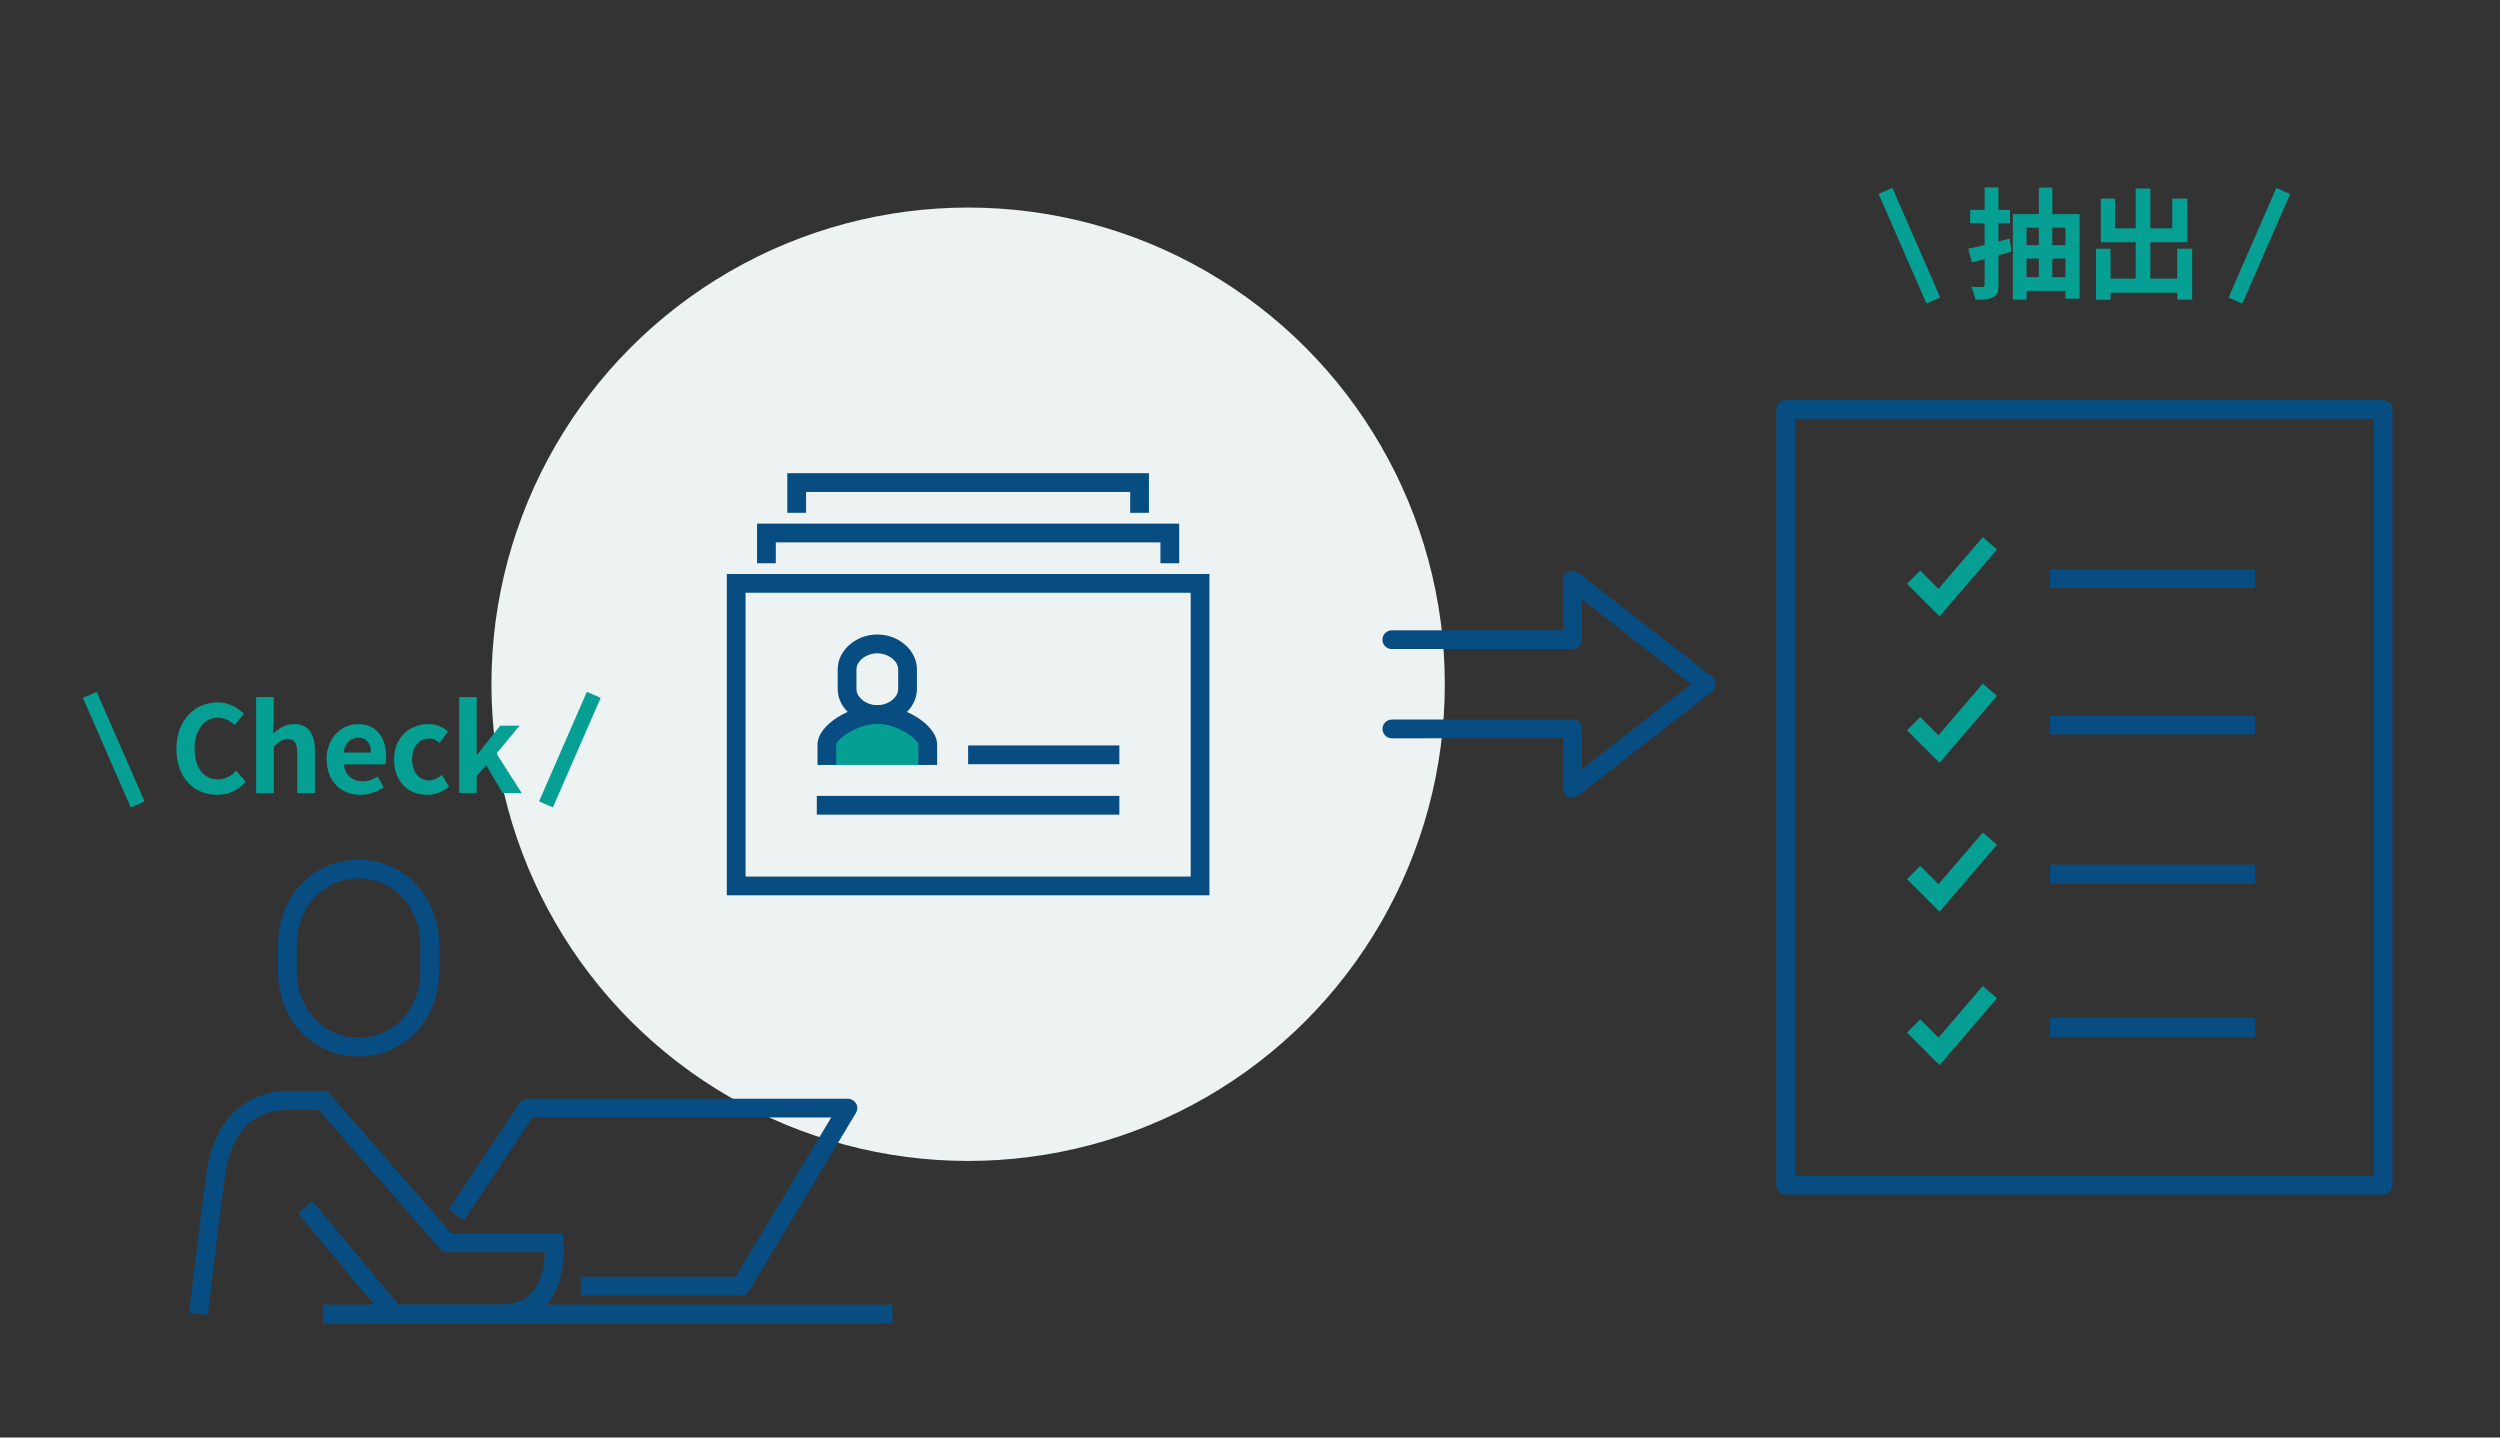 <?xml version="1.0" encoding="UTF-8"?><svg id="b" xmlns="http://www.w3.org/2000/svg" viewBox="0 0 400 230"><rect x="0" y="0" width="400" height="230" fill="#333333" stroke="none"/><g id="c"><circle cx="154.9" cy="109.48" r="76.27" fill="#edf2f3" stroke-width="0"/><path d="m57.37,169.03c-7.35,0-12.89-5.89-12.89-13.7v-4.07c0-7.81,5.54-13.7,12.89-13.7s12.89,5.89,12.89,13.7v4.07c0,7.81-5.54,13.7-12.89,13.7Zm0-28.47c-5.64,0-9.89,4.6-9.89,10.7v4.07c0,6.1,4.25,10.7,9.89,10.7s9.89-4.6,9.89-10.7v-4.07c0-6.1-4.25-10.7-9.89-10.7Z" fill="#074d82" stroke-width="0"/><path d="m80.1,211.74h-17.73l-14.69-17.62,2.3-1.92,13.79,16.54h16.33c2.22,0,3.88-.64,5.05-1.96,1.68-1.88,2-4.76,2.03-6.43h-16.31l-19.88-22.78h-5.01c-5.39,0-9,3.68-9.9,10.1-.97,6.85-2.82,22.59-2.84,22.75l-2.98-.35c.02-.16,1.88-15.94,2.85-22.81,1.1-7.82,6.04-12.68,12.88-12.68h6.38l19.88,22.78h17.75l.15,1.33c.03.26.66,6.29-2.74,10.1-1.76,1.96-4.21,2.96-7.29,2.96Z" fill="#074d82" stroke-width="0"/><path d="m118.56,207.27h-25.63v-3h24.78l15.29-25.48h-47.8l-10.94,16.42-2.5-1.66,11.39-17.08c.28-.42.75-.67,1.25-.67h51.26c.54,0,1.04.29,1.31.76.27.47.26,1.05-.02,1.51l-17.09,28.48c-.27.45-.76.73-1.29.73Z" fill="#074d82" stroke-width="0"/><rect x="51.68" y="208.74" width="91.12" height="3" fill="#074d82" stroke-width="0"/><path d="m148.44,122.39v-3.23c0-2.1-4.44-4.84-8.07-4.84s-8.07,2.74-8.07,4.84v3.23" fill="#059f94" stroke-width="0"/><path d="m149.94,122.39h-3v-3.23c0-.86-3.35-3.34-6.57-3.34s-6.56,2.48-6.57,3.34v3.23h-3v-3.23c0-3.27,5.39-6.34,9.57-6.34s9.57,3.08,9.57,6.34v3.23Z" fill="#074d82" stroke-width="0"/><path d="m140.37,115.82c-3.44,0-6.34-2.55-6.34-5.57v-3.16c0-3.02,2.9-5.57,6.34-5.57s6.34,2.55,6.34,5.57v3.16c0,3.02-2.9,5.57-6.34,5.57Zm0-11.29c-1.75,0-3.34,1.22-3.34,2.57v3.16c0,1.34,1.59,2.57,3.34,2.57s3.34-1.22,3.34-2.57v-3.16c0-1.34-1.59-2.57-3.34-2.57Z" fill="#074d82" stroke-width="0"/><path d="m193.51,143.25h-77.22v-51.41h77.22v51.41Zm-74.22-3h71.22v-45.41h-71.22v45.41Z" fill="#074d82" stroke-width="0"/><polygon points="188.67 90.12 185.67 90.12 185.67 86.78 124.13 86.78 124.13 90.12 121.13 90.12 121.13 83.78 188.67 83.78 188.67 90.12" fill="#074d82" stroke-width="0"/><polygon points="183.83 82.05 180.83 82.05 180.83 78.71 128.97 78.71 128.97 82.05 125.97 82.05 125.97 75.71 183.83 75.71 183.83 82.05" fill="#074d82" stroke-width="0"/><rect x="154.9" y="119.27" width="24.2" height="3" fill="#074d82" stroke-width="0"/><rect x="130.69" y="127.34" width="48.41" height="3" fill="#074d82" stroke-width="0"/><path d="m251.6,127.63c-.22,0-.45-.05-.66-.15-.51-.25-.84-.77-.84-1.35v-8.01s-27.4.01-27.4.01h0c-.83,0-1.5-.67-1.5-1.5,0-.83.67-1.5,1.5-1.5h28.9s0-.01,0-.01c.83,0,1.5.67,1.5,1.5v6.44s17.45-13.59,17.45-13.59l-17.47-13.57v6.44c0,.4-.15.78-.43,1.06-.28.28-.66.44-1.06.44h-28.9s0,.01,0,.01c-.83,0-1.5-.67-1.5-1.5,0-.83.67-1.5,1.5-1.5h27.4s0-8.02,0-8.02c0-.57.33-1.1.84-1.35.51-.25,1.13-.19,1.58.16l21.41,16.63c.37.28.58.72.58,1.18s-.21.9-.58,1.18l-21.39,16.66c-.27.21-.59.32-.92.32Z" fill="#074d82" stroke-width="0"/><path d="m381.29,191.13h-95.57c-.83,0-1.5-.67-1.5-1.5v-124.11c0-.83.67-1.5,1.5-1.5h95.57c.83,0,1.5.67,1.5,1.5v124.11c0,.83-.67,1.5-1.5,1.5Zm-94.07-3h92.57v-121.11h-92.57v121.11Z" fill="#074d82" stroke-width="0"/><polygon points="310.33 98.62 305.12 93.41 307.24 91.29 310.16 94.21 317.24 85.95 319.52 87.91 310.33 98.62" fill="#059f94" stroke-width="0"/><rect x="328.01" y="91.09" width="32.82" height="3" fill="#074d82" stroke-width="0"/><polygon points="310.33 122.05 305.12 116.84 307.24 114.72 310.16 117.64 317.24 109.38 319.52 111.33 310.33 122.05" fill="#059f94" stroke-width="0"/><rect x="328.01" y="114.51" width="32.82" height="3" fill="#074d82" stroke-width="0"/><polygon points="310.33 145.88 305.12 140.67 307.24 138.55 310.16 141.47 317.24 133.21 319.52 135.16 310.33 145.88" fill="#059f94" stroke-width="0"/><rect x="328.01" y="138.34" width="32.82" height="3" fill="#074d82" stroke-width="0"/><polygon points="310.33 170.43 305.12 165.22 307.24 163.1 310.16 166.02 317.24 157.76 319.52 159.71 310.33 170.43" fill="#059f94" stroke-width="0"/><rect x="328.01" y="162.89" width="32.82" height="3" fill="#074d82" stroke-width="0"/><path d="m321.84,40.26l-2.08.58v4.72c0,1.1-.19,1.66-.83,1.98-.64.37-1.56.42-2.89.42-.06-.6-.37-1.48-.64-2.08.75.04,1.52.04,1.77.04.27,0,.37-.1.37-.37v-4.1c-.73.19-1.41.35-2.04.52l-.58-2.18c.75-.15,1.66-.37,2.62-.6v-3.47h-2.31v-2.14h2.31v-3.6h2.21v3.6h1.85v2.14h-1.85v2.91l1.79-.46.29,2.08Zm10.9-6.01v13.54h-2.27v-1.25h-6.22v1.39h-2.19v-13.67h4.16v-4.26h2.16v4.26h4.37Zm-8.49,2.18v2.79h1.96v-2.79h-1.96Zm0,7.91h1.96v-2.98h-1.96v2.98Zm4.12-7.91v2.79h2.1v-2.79h-2.1Zm2.1,7.91v-2.98h-2.1v2.98h2.1Z" fill="#059f94" stroke-width="0"/><path d="m350.75,39.79v8.15h-2.39v-1.1h-10.67v1.12h-2.33v-8.17h2.33v4.79h4.02v-5.82h-5.58v-6.99h2.27v4.76h3.31v-6.37h2.35v6.37h3.5v-4.76h2.41v6.99h-5.91v5.82h4.29v-4.79h2.39Z" fill="#059f94" stroke-width="0"/><rect x="304.31" y="29.77" width="2.41" height="19.12" transform="translate(9.77 125.48) rotate(-23.58)" fill="#059f94" stroke-width="0"/><rect x="351.94" y="38.13" width="19.12" height="2.41" transform="translate(180.89 354.94) rotate(-66.43)" fill="#059f94" stroke-width="0"/><path d="m28.22,119.83c0-4.7,3.02-7.45,6.62-7.45,1.81,0,3.25.87,4.18,1.83l-1.48,1.81c-.73-.69-1.56-1.19-2.64-1.19-2.16,0-3.77,1.85-3.77,4.91s1.46,4.97,3.72,4.97c1.23,0,2.18-.58,2.95-1.41l1.5,1.77c-1.17,1.37-2.7,2.1-4.54,2.1-3.6,0-6.53-2.58-6.53-7.34Z" fill="#059f94" stroke-width="0"/><path d="m40.97,111.53h2.83v3.87l-.13,2.02c.87-.81,1.93-1.58,3.39-1.58,2.33,0,3.33,1.62,3.33,4.33v6.72h-2.83v-6.37c0-1.67-.46-2.25-1.52-2.25-.89,0-1.44.42-2.23,1.21v7.41h-2.83v-15.37Z" fill="#059f94" stroke-width="0"/><path d="m52.24,121.51c0-3.49,2.46-5.66,5.03-5.66,2.97,0,4.51,2.18,4.51,5.14,0,.54-.06,1.06-.13,1.31h-6.64c.23,1.77,1.39,2.7,2.99,2.7.89,0,1.66-.27,2.43-.75l.96,1.73c-1.06.73-2.43,1.19-3.75,1.19-3.02,0-5.37-2.1-5.37-5.66Zm7.11-1.1c0-1.44-.66-2.37-2.04-2.37-1.14,0-2.14.81-2.35,2.37h4.39Z" fill="#059f94" stroke-width="0"/><path d="m63.04,121.51c0-3.58,2.58-5.66,5.51-5.66,1.33,0,2.35.52,3.14,1.19l-1.35,1.83c-.54-.46-1.04-.71-1.64-.71-1.66,0-2.77,1.33-2.77,3.35s1.14,3.35,2.68,3.35c.77,0,1.5-.37,2.1-.87l1.14,1.87c-1.04.91-2.35,1.31-3.54,1.31-2.99,0-5.26-2.08-5.26-5.66Z" fill="#059f94" stroke-width="0"/><path d="m73.48,111.53h2.79v9.22h.08l3.68-4.64h3.1l-3.7,4.45,4.04,6.33h-3.06l-2.62-4.47-1.52,1.73v2.73h-2.79v-15.37Z" fill="#059f94" stroke-width="0"/><rect x="16.99" y="110.39" width="2.41" height="19.12" transform="translate(-46.46 17.29) rotate(-23.58)" fill="#059f94" stroke-width="0"/><rect x="81.62" y="118.74" width="19.12" height="2.41" transform="translate(-55.22 155.55) rotate(-66.43)" fill="#059f94" stroke-width="0"/><rect width="400" height="230" fill="none" stroke-width="0"/></g></svg>